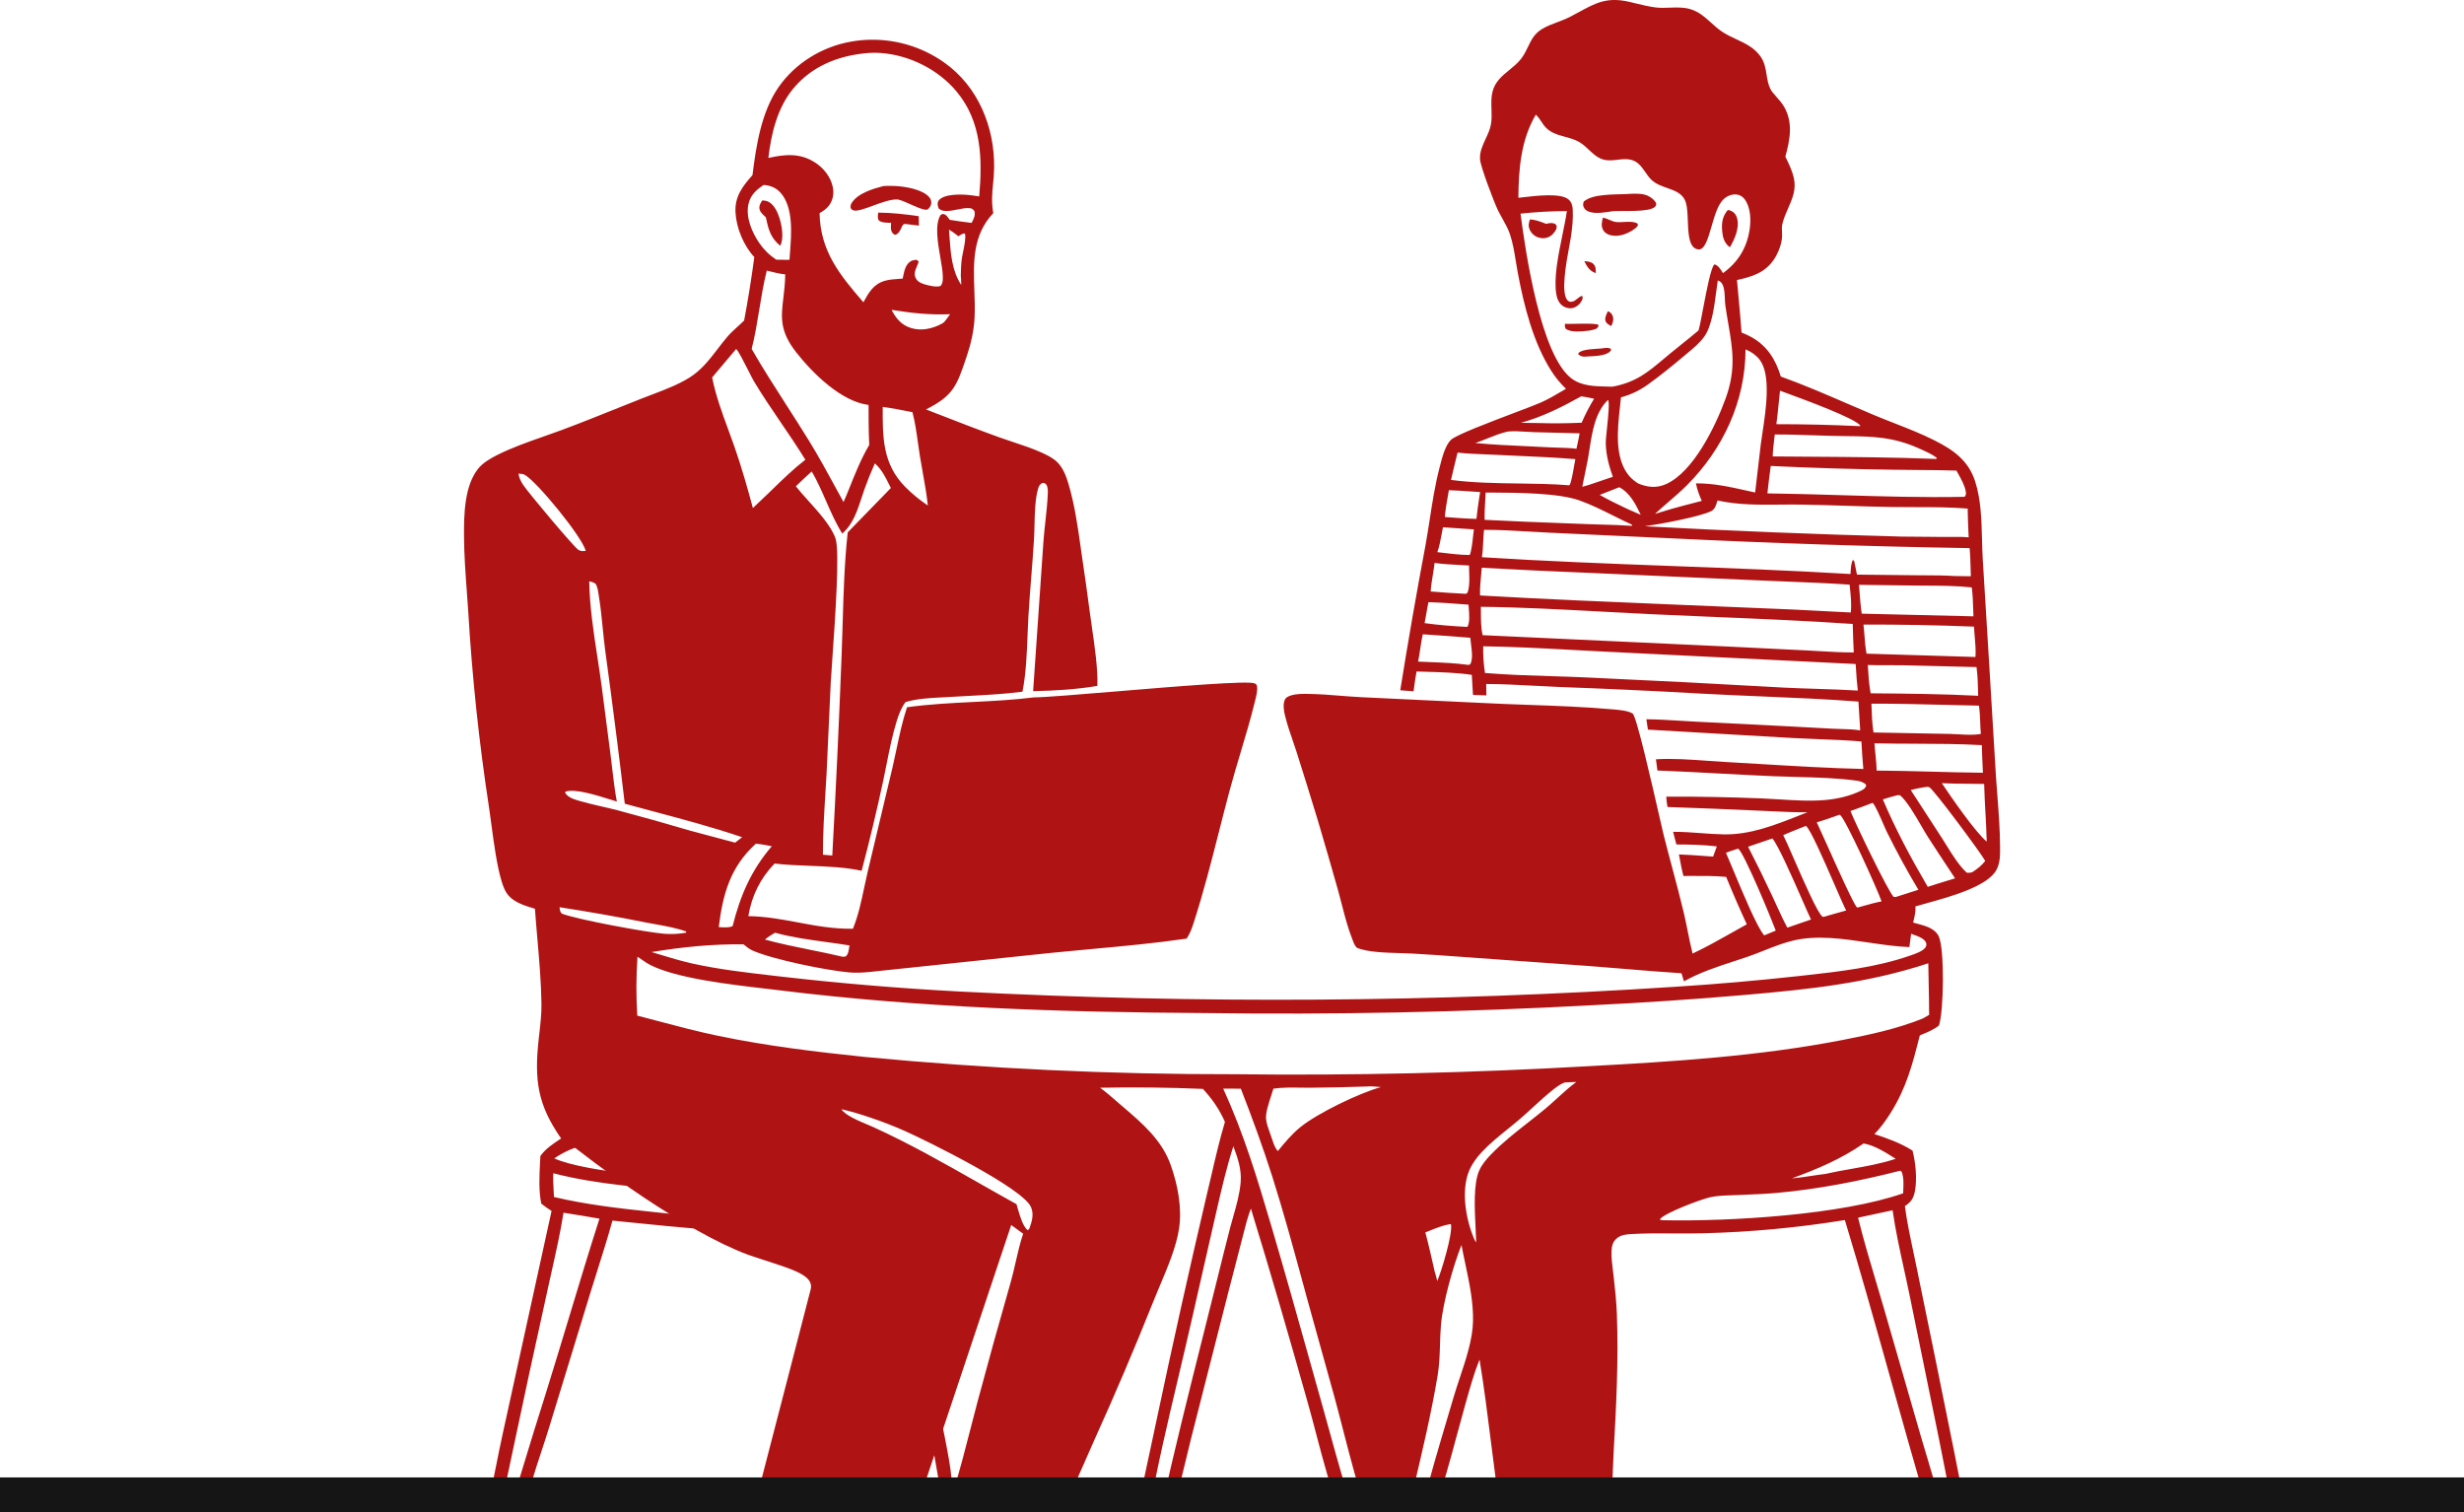 <?xml version="1.0" encoding="UTF-8"?> <svg xmlns="http://www.w3.org/2000/svg" width="924" height="567" viewBox="0 0 924 567" fill="none"><path d="M285.846 75.139C286.602 75.176 287.461 75.29 288.141 75.636C290.337 76.752 291.635 79.592 292.326 81.834C293.216 84.724 294.035 89.394 292.575 92.162C288.896 89.099 288.156 85.972 287.192 81.485C286.28 80.641 285.1 79.69 284.819 78.409C284.547 77.163 285.234 76.148 285.846 75.139Z" fill="#B01313"></path><path d="M329.333 79.725C334.478 79.74 339.439 80.35 344.522 81.061L344.6 84.597L339.883 84.022C339.551 84.045 339.183 83.937 338.889 84.09C338.017 84.546 337.829 87.275 335.786 88.051C335.28 87.877 335.176 87.905 334.807 87.473C333.823 86.32 334.078 84.946 334.168 83.55C332.697 83.472 330.652 83.638 329.523 82.605C329.001 81.643 329.213 80.761 329.333 79.725Z" fill="#B01313"></path><path d="M331.314 69.759C332.729 69.679 334.144 69.672 335.559 69.739C339.293 69.909 345.977 70.955 348.496 73.984C349.079 74.686 349.373 75.585 349.183 76.497C349.012 77.312 348.543 78.046 347.856 78.51C346.46 79.454 339.446 75.339 336.902 74.849L336.544 74.783C331.603 74.549 322.518 79.933 319.919 78.836C319.2 78.533 319.167 78.328 318.914 77.653C318.966 77.064 319.063 76.63 319.374 76.128C321.656 72.448 327.378 70.783 331.314 69.759Z" fill="#B01313"></path><path fill-rule="evenodd" clip-rule="evenodd" d="M581.701 139.037C583.303 141.565 585.105 143.702 587.237 145.797C586.785 146.061 586.334 146.326 585.883 146.592C583.176 148.185 580.462 149.782 577.582 151.038C575.86 151.789 572.272 153.149 568.054 154.747C558.605 158.327 545.993 163.105 544.107 164.93C541.998 166.969 540.839 171.441 540.063 174.438C540.021 174.602 539.979 174.762 539.938 174.917L539.884 175.126C538.194 181.558 537.168 188.177 536.144 194.782V194.783L536.143 194.784V194.785V194.787V194.789L536.142 194.79V194.791V194.792V194.794L536.141 194.795V194.796V194.798C535.651 197.958 535.162 201.115 534.601 204.245C531.185 222.401 528.016 240.6 525.094 258.841L530.084 259.209C530.185 258.522 530.279 257.831 530.374 257.139C530.618 255.348 530.864 253.551 531.224 251.79C532.375 251.828 533.531 251.862 534.691 251.895C540.439 252.061 546.268 252.228 551.923 253.05C552.038 255.563 552.187 258.075 552.368 260.584L557.398 260.759L557.327 256.48C563.404 256.501 569.493 256.825 575.576 257.15H575.58H575.584H575.588H575.592H575.596L575.6 257.151H575.604H575.608H575.612H575.616L575.62 257.152H575.624H575.628H575.632H575.636H575.641L575.645 257.153H575.649C578.535 257.307 581.419 257.461 584.3 257.581C602.276 258.233 620.243 259.072 638.201 260.099C645.661 260.51 653.14 260.823 660.622 261.135L660.624 261.136H660.626H660.627H660.63H660.631H660.633H660.634H660.635H660.637H660.638L660.639 261.137H660.641H660.642H660.643H660.645H660.646C672.753 261.643 684.867 262.148 696.918 263.075L697.579 273.878C695.218 273.488 692.742 273.421 690.298 273.355H690.295H690.293L690.29 273.354H690.287H690.284H690.282H690.279H690.276H690.274H690.271C689.322 273.328 688.379 273.303 687.449 273.258L670.043 272.323L636.217 270.622C634.213 270.522 632.201 270.397 630.187 270.273H630.186H630.185H630.184H630.182C625.918 270.009 621.641 269.744 617.396 269.706L617.971 273.597L672.567 276.756C675.739 276.931 678.923 277.054 682.109 277.176H682.111H682.112H682.113H682.114C687.432 277.38 692.754 277.584 698.033 278.034C698.2 281.478 698.442 284.916 698.758 288.349C685.769 288.033 672.743 287.252 659.742 286.473H659.738L659.729 286.472L659.719 286.471H659.709L659.7 286.47H659.69L659.681 286.469H659.671L659.662 286.468H659.652C655.435 286.215 651.221 285.962 647.011 285.726C644.818 285.602 642.592 285.442 640.349 285.281H640.348C633.884 284.815 627.286 284.34 620.972 284.713L621.534 288.921C629.369 289.225 637.202 289.645 645.035 290.064C651.79 290.425 658.544 290.787 665.301 291.075C668.07 291.193 670.932 291.268 673.831 291.343H673.832C681.405 291.541 689.233 291.745 696.345 292.746C697.558 292.916 698.463 293.267 699.48 293.933L699.845 294.562C699.507 295.611 698.814 296.025 697.847 296.502C693.834 298.479 689.02 299.579 684.579 299.977C678.927 300.484 673.035 300.113 667.239 299.749C664.952 299.605 662.68 299.462 660.443 299.375C648.621 298.911 636.667 298.653 624.836 298.73C624.849 298.876 624.862 299.021 624.876 299.167L624.877 299.183C624.981 300.33 625.084 301.472 625.312 302.604C636.89 302.997 648.466 303.462 660.039 304C661.543 304.061 663.049 304.134 664.557 304.207H664.565C668.975 304.42 673.4 304.633 677.8 304.575C676.766 304.978 675.732 305.387 674.696 305.796C665.616 309.386 656.409 313.025 646.497 312.876C643.607 312.832 640.717 312.617 637.827 312.401H637.826H637.824H637.823H637.822H637.82H637.819H637.818C634.351 312.143 630.885 311.884 627.418 311.923C627.473 312.137 627.527 312.35 627.581 312.564C627.645 312.816 627.709 313.067 627.772 313.319L627.775 313.331L627.778 313.343L627.781 313.354L627.786 313.374V313.376L627.787 313.378V313.379L627.788 313.381V313.383V313.384L627.789 313.386V313.388L627.79 313.39L627.791 313.393V313.395C628.065 314.484 628.34 315.575 628.643 316.654C633.731 316.678 638.752 316.766 643.81 317.378C643.758 317.522 643.707 317.666 643.656 317.81L643.577 318.033L643.471 318.333V318.334C643.131 319.296 642.791 320.26 642.408 321.205C641.355 321.132 640.301 321.054 639.246 320.977C636.034 320.74 632.817 320.504 629.603 320.4C629.669 320.749 629.734 321.098 629.799 321.447L629.856 321.752V321.754V321.755L629.857 321.757C630.274 324.006 630.692 326.259 631.292 328.466C632.404 328.469 633.521 328.464 634.639 328.459C638.866 328.441 643.12 328.423 647.309 328.81C649.746 334.798 652.326 340.725 655.05 346.588C653.307 347.552 651.571 348.533 649.834 349.514L649.833 349.515C644.861 352.323 639.885 355.133 634.724 357.569C634.021 354.788 633.452 351.968 632.884 349.147L632.883 349.145C632.41 346.797 631.937 344.448 631.385 342.121C630.083 336.627 628.626 331.173 627.169 325.719V325.718L627.168 325.716V325.715V325.714L627.167 325.712V325.711V325.71V325.708L627.166 325.707V325.706V325.705C626.034 321.465 624.901 317.226 623.841 312.968C623.587 311.948 623.024 309.479 622.273 306.191L622.271 306.185C619.357 293.429 613.628 268.344 612.227 267.539C610.405 266.49 607.505 266.233 605.363 266.044C605.25 266.034 605.139 266.024 605.03 266.014C594.476 265.067 583.813 264.688 573.166 264.308C567.149 264.094 561.138 263.88 555.154 263.563L510.459 261.427C507.823 261.298 505.19 261.089 502.557 260.881C498.857 260.588 495.156 260.295 491.445 260.222L491.196 260.217L490.95 260.211H490.917C488.691 260.162 486.292 260.109 484.172 260.762C483.305 261.03 482.269 261.442 481.856 262.297C481.042 263.982 481.418 266.387 481.834 268.136C482.599 271.345 483.692 274.527 484.778 277.688V277.689V277.69L484.779 277.691L484.783 277.704C485.275 279.135 485.765 280.561 486.222 281.983C488.959 290.607 491.643 299.247 494.271 307.904C496.857 316.63 499.385 325.373 501.853 334.134C502.308 335.776 502.736 337.437 503.166 339.104V339.105V339.107H503.167V339.108V339.109V339.111C504.327 343.608 505.495 348.138 507.205 352.408L507.231 352.475L507.257 352.541C507.273 352.581 507.289 352.622 507.305 352.665L507.345 352.768L507.349 352.778C507.724 353.755 508.285 355.216 509.137 355.533C513.24 357.062 519.722 357.247 525.137 357.402H525.138H525.139H525.14H525.142H525.143H525.144H525.146H525.147H525.148C526.756 357.448 528.271 357.492 529.6 357.567C535.598 357.907 541.591 358.304 547.581 358.759L596.224 362.26C600.397 362.58 604.571 362.928 608.747 363.275C616.015 363.879 623.285 364.484 630.555 364.947L631.495 367.976C637.576 364.59 643.742 362.577 650.134 360.49L650.138 360.489C651.786 359.951 653.448 359.408 655.128 358.835C657.266 358.106 659.365 357.275 661.464 356.444L661.465 356.443C665.051 355.023 668.636 353.604 672.405 352.699C681.317 350.561 691.095 352.007 700.673 353.424C705.904 354.198 711.076 354.963 716.013 355.13L716.674 350.139C716.945 350.246 717.257 350.358 717.591 350.478C719.269 351.081 721.528 351.892 722.201 353.332C722.505 353.983 722.467 354.616 722.073 355.215C721.117 356.665 718.341 357.619 716.552 358.234C716.391 358.289 716.239 358.341 716.097 358.391C703.542 362.775 689.59 364.326 676.369 365.795C675.774 365.861 675.181 365.927 674.589 365.993C659.165 367.689 643.709 369.032 628.222 370.02C605.874 371.477 583.509 372.607 561.127 373.409C538.745 374.212 516.357 374.687 493.961 374.834C471.566 374.981 449.173 374.801 426.783 374.293C404.393 373.784 382.015 372.949 359.649 371.786C337.314 370.604 315.037 368.738 292.816 366.186C291.696 366.055 290.575 365.925 289.453 365.796L289.452 365.795C279.574 364.653 269.694 363.51 259.969 361.376C255.685 360.437 251.49 359.166 247.295 357.896L247.293 357.895H247.292H247.291L247.289 357.894H247.288H247.287L247.286 357.893H247.285H247.284L247.28 357.892C246.293 357.593 245.307 357.294 244.319 356.999C255.81 355.111 267.153 353.958 278.813 354.101L278.848 354.13C279.896 354.998 280.918 355.844 282.173 356.406C289.69 359.771 310.001 363.892 318.467 364.632C320.876 364.842 323.314 364.734 325.716 364.503L394.229 357.303C399.243 356.794 404.27 356.333 409.3 355.872L409.307 355.871H409.313L409.32 355.87L409.326 355.869H409.333L409.339 355.868L409.346 355.867H409.352L409.359 355.866H409.366L409.372 355.865L409.379 355.864H409.385L409.392 355.863L409.398 355.862H409.405L409.411 355.861L409.418 355.86H409.419H409.421H409.423H409.425L409.427 355.859H409.429H409.431H409.432C421.312 354.77 433.209 353.679 444.985 351.96C446.21 350.127 446.91 348.256 447.585 346.171C451.262 334.824 454.218 323.216 457.169 311.628L457.17 311.627V311.626V311.625L457.171 311.624V311.623L457.172 311.621V311.62V311.619L457.173 311.617V311.616V311.615L457.174 311.614V311.613V311.612L457.175 311.607C458.453 306.593 459.729 301.582 461.062 296.598C462.347 291.793 463.779 287.01 465.21 282.226C467.097 275.92 468.984 269.613 470.537 263.256C470.584 263.062 470.637 262.854 470.692 262.636C471.107 260.991 471.67 258.758 471.368 257.281C471.244 256.681 471.036 256.522 470.495 256.266C468.133 255.152 441.486 257.363 418.793 259.246H418.791H418.79L418.787 259.247C404.588 260.425 391.939 261.475 387.755 261.501L387.42 259.164C395.423 259.005 403.611 258.533 411.513 257.196C411.731 250.832 410.534 242.568 409.484 235.314C409.192 233.303 408.912 231.369 408.677 229.575C407.728 222.315 406.709 215.064 405.619 207.824C405.558 207.393 405.498 206.962 405.437 206.53L405.35 205.907C404.19 197.63 403.015 189.252 400.616 181.237C399.795 178.495 398.654 175.535 396.631 173.454C394.982 171.756 392.651 170.639 390.516 169.673C387.137 168.143 383.608 166.978 380.081 165.813L380.08 165.812C378.285 165.219 376.491 164.626 374.717 163.986C366.743 161.106 358.818 158.025 350.909 154.951L350.908 154.95H350.907L350.906 154.949H350.905L350.897 154.946C349.678 154.472 348.459 153.998 347.24 153.525C357.517 148.43 358.849 144.482 362.327 134.176L362.52 133.604C364.156 128.762 365.268 123.793 365.487 118.676C365.624 115.483 365.505 112.221 365.386 108.959C365.009 98.574 364.631 88.18 372.477 79.933C371.74 75.665 372.051 72.504 372.388 69.067C372.573 67.184 372.766 65.22 372.8 62.945C373.026 47.665 366.766 32.342 354.029 23.411C353.717 23.19 353.401 22.973 353.083 22.76C352.765 22.547 352.444 22.337 352.12 22.132C351.797 21.927 351.471 21.726 351.142 21.528C350.814 21.331 350.483 21.138 350.15 20.949C349.817 20.76 349.481 20.575 349.143 20.394C348.806 20.214 348.466 20.037 348.124 19.865C347.782 19.692 347.437 19.524 347.091 19.36C346.744 19.197 346.396 19.037 346.046 18.882C345.696 18.727 345.344 18.576 344.99 18.429C344.636 18.283 344.28 18.141 343.923 18.003C343.565 17.865 343.206 17.732 342.846 17.603C342.485 17.474 342.122 17.35 341.758 17.23C341.395 17.11 341.029 16.995 340.663 16.884C340.296 16.773 339.928 16.667 339.559 16.565C339.189 16.463 338.819 16.366 338.447 16.273C338.075 16.181 337.702 16.093 337.329 16.01C336.955 15.926 336.58 15.847 336.204 15.773C335.828 15.699 335.451 15.63 335.074 15.565C334.696 15.5 334.318 15.44 333.939 15.385C333.56 15.329 333.18 15.278 332.8 15.232C332.42 15.186 332.039 15.145 331.658 15.108C331.276 15.072 330.895 15.04 330.513 15.012C330.13 14.985 329.748 14.963 329.365 14.945C328.983 14.927 328.6 14.914 328.217 14.906C327.834 14.898 327.451 14.894 327.068 14.895C326.685 14.896 326.302 14.902 325.919 14.913C325.536 14.924 325.153 14.939 324.77 14.959C324.388 14.979 324.006 15.004 323.624 15.034C323.242 15.063 322.86 15.098 322.479 15.137C322.098 15.176 321.717 15.219 321.337 15.268C320.958 15.316 320.578 15.369 320.199 15.427C319.821 15.485 319.443 15.547 319.066 15.614C308.309 17.52 298.244 23.649 291.978 32.658C285.496 41.977 283.553 54.594 282.182 65.674C278.431 69.855 275.475 73.743 275.814 79.712C276.142 85.479 278.895 92.182 282.865 96.397C281.811 104.36 280.539 112.287 279.049 120.18C278.241 120.995 277.399 121.759 276.559 122.522L276.558 122.523C275.271 123.691 273.986 124.856 272.829 126.202C271.522 127.721 270.309 129.299 269.104 130.868C266.009 134.895 262.958 138.864 258.469 141.639C254.181 144.291 249.212 146.174 244.382 148.005C243.022 148.52 241.672 149.032 240.352 149.555C237.506 150.683 234.662 151.822 231.817 152.963C224.757 155.793 217.69 158.625 210.573 161.278C208.321 162.118 206.025 162.922 203.719 163.729C197.939 165.754 192.093 167.801 186.706 170.49C184.089 171.796 181.07 173.507 179.238 175.835C174.152 182.298 173.971 192.945 174.003 200.78C174.032 207.895 174.559 215.052 175.084 222.179C175.252 224.455 175.42 226.727 175.571 228.994C177.037 253.826 179.659 278.535 183.434 303.121C183.712 305.005 183.988 307.067 184.275 309.217C185.235 316.406 186.327 324.589 188.101 330.474C188.705 332.478 189.519 334.621 191 336.141C193.427 338.632 197.238 339.76 200.504 340.726L200.6 340.754C200.866 344.515 201.195 348.298 201.524 352.09C202.228 360.191 202.935 368.332 203.048 376.379C203.1 380.099 202.679 383.786 202.258 387.475C202.173 388.226 202.087 388.977 202.005 389.729C200.358 404.889 201.514 414.16 210.427 426.895L210.122 427.096C207.384 428.907 204.559 430.774 202.633 433.489C202.596 434.367 202.551 435.251 202.506 436.139C202.251 441.197 201.988 446.399 202.972 451.331L203.255 451.546L203.255 451.547C204.422 452.434 205.58 453.314 206.838 454.076L188.482 537.806C187.619 541.715 186.833 545.652 186.047 549.591C184.901 555.329 183.755 561.071 182.37 566.731C183.972 566.736 185.575 566.72 187.177 566.681C188.706 561.136 189.888 555.474 191.066 549.832L191.067 549.827C191.329 548.572 191.591 547.317 191.857 546.065L198.469 515.016L205.935 480.955C206.252 479.521 206.572 478.089 206.892 476.657L206.893 476.653C208.518 469.379 210.141 462.115 211.32 454.745C215.82 455.439 220.313 456.18 224.797 456.97C220.826 469.396 217.049 481.884 213.272 494.371L213.272 494.372L213.272 494.373L213.271 494.374C210.441 503.732 207.611 513.09 204.698 522.422C201.765 531.643 198.902 540.885 196.11 550.149C195.786 551.225 195.451 552.306 195.115 553.39L195.114 553.396C193.749 557.806 192.362 562.285 191.531 566.779L196.628 566.68C198.115 559.14 200.579 551.668 203.021 544.262C204.047 541.151 205.068 538.052 206.012 534.964L221.264 485.187C222.142 482.333 223.041 479.48 223.941 476.627L223.941 476.626C225.925 470.334 227.911 464.036 229.673 457.692L232.255 457.957C255.733 460.364 279.401 462.791 303.022 462.318C304.265 462.293 305.542 462.303 306.83 462.312H306.833C309.791 462.333 312.81 462.355 315.625 461.966C317.624 470.28 320.07 478.533 322.511 486.772C323.808 491.151 325.105 495.526 326.332 499.903L344.886 566.695L349.581 566.674C348.392 563.438 347.548 559.999 346.716 556.605C346.443 555.494 346.172 554.389 345.89 553.297C344.372 547.563 342.82 541.839 341.233 536.125C334.607 511.361 327.802 486.646 320.817 461.981C325.546 461.693 330.278 461.459 335.013 461.281C335.539 465.951 336.501 470.648 337.452 475.295V475.297V475.298V475.299H337.453C337.739 476.696 338.023 478.089 338.295 479.475C340.004 487.994 341.606 496.533 343.101 505.092L349.87 542.877C350.196 544.696 350.511 546.523 350.827 548.353C351.901 554.566 352.979 560.81 354.486 566.903C358.996 566.534 363.562 566.56 368.106 566.586H368.11C369.377 566.593 370.643 566.6 371.904 566.599L398.441 566.642C401.408 560.407 404.186 554.065 406.961 547.731L406.962 547.729V547.727L406.963 547.726L406.964 547.724V547.722L406.965 547.721L406.966 547.719V547.717L406.967 547.716L406.968 547.714L406.969 547.712L406.97 547.709L406.971 547.707C408.089 545.155 409.207 542.604 410.336 540.061C418.142 522.839 425.547 505.446 432.554 487.884C433.293 486.025 434.12 484.065 434.972 482.046C437.916 475.072 441.162 467.382 442.156 460.627C443.314 452.755 441.625 444.149 438.975 436.741C435.653 427.457 428.402 421.256 421.136 415.043L420.639 414.618C420.004 414.074 419.369 413.521 418.731 412.966C416.711 411.207 414.668 409.428 412.525 407.871C425.307 407.619 438.328 407.765 451.097 408.314C454.646 412.196 457.225 415.88 459.353 420.694C457.372 427.291 455.823 433.979 454.273 440.675C453.643 443.394 453.014 446.114 452.355 448.829C445.846 476.637 439.636 504.512 433.726 532.453C432.985 535.832 432.27 539.226 431.554 542.625C429.851 550.711 428.143 558.82 426.07 566.782L430.961 566.699C433.966 549.869 437.931 533.116 441.887 516.405C443.595 509.188 445.301 501.979 446.928 494.775L455.413 457.498C455.656 456.447 455.898 455.393 456.141 454.337L456.145 454.317C458.03 446.111 459.947 437.764 462.511 429.801C464.133 434.24 465.64 438.435 465.255 443.243C464.905 447.627 463.654 452.017 462.43 456.315V456.316L462.429 456.317V456.318V456.319V456.32C462.067 457.588 461.708 458.848 461.375 460.098C459.76 466.362 458.182 472.635 456.642 478.918C454.906 485.917 453.149 492.916 451.391 499.917L451.39 499.92L451.389 499.923V499.925L451.388 499.926V499.927L451.387 499.93C445.818 522.113 440.243 544.318 435.327 566.631C435.614 566.63 435.905 566.635 436.198 566.639C437.417 566.659 438.666 566.678 439.827 566.353C440.833 564.03 441.405 561.43 441.962 558.894C442.145 558.063 442.326 557.238 442.52 556.433L446.622 539.52L460.782 483.917L465.6 465.323C465.825 464.465 466.045 463.601 466.265 462.734V462.733V462.732L466.266 462.731C467.081 459.516 467.907 456.263 469.089 453.193C476.56 477.445 483.578 501.77 490.472 526.196C491.505 529.856 492.525 533.725 493.564 537.67L493.566 537.68L493.569 537.691L493.57 537.694C496.181 547.61 498.918 558 502.31 566.734C502.777 566.746 503.247 566.762 503.719 566.779H503.72H503.721H503.724H503.725H503.726H503.728H503.73H503.732H503.733H503.734H503.736H503.737H503.738H503.739C505.007 566.823 506.285 566.868 507.54 566.816C504.206 557.181 501.487 547.308 498.774 537.458C497.942 534.44 497.112 531.424 496.264 528.418C494.635 522.64 493.015 516.859 491.394 511.077L491.391 511.066L491.39 511.063L491.389 511.06L491.388 511.057V511.053L491.387 511.05L491.386 511.047L491.385 511.044L491.384 511.041L491.383 511.037L491.382 511.034L491.381 511.031L491.38 511.028L491.379 511.025L491.378 511.021V511.018L491.377 511.015L491.376 511.012C486.59 493.935 481.802 476.852 476.781 459.849C471.462 441.837 466.531 425.384 458.712 408.22C459.348 408.219 459.983 408.217 460.619 408.214C462.186 408.208 463.753 408.201 465.318 408.231C469.525 419.065 473.581 430.08 477.1 441.159C481.202 454.071 484.772 467.167 488.338 480.245C489.097 483.027 489.855 485.808 490.618 488.586L500.416 523.837C501.601 528.19 502.727 532.554 503.852 536.915V536.916C506.448 546.975 509.04 557.023 512.355 566.906C517.564 566.892 522.774 566.922 527.983 566.996C528.681 564.004 529.391 561.006 530.101 558.003V558.001L530.102 558V557.998V557.996L530.103 557.995V557.993V557.991L530.104 557.99V557.987C533.417 543.985 536.754 529.879 539.115 515.749C539.771 511.825 539.887 507.982 540.005 504.124C540.079 501.662 540.154 499.195 540.369 496.696C541.08 488.44 544.985 474.512 548.058 466.845C548.489 469.16 548.984 471.498 549.483 473.852C550.997 480.988 552.54 488.264 552.381 495.457C552.232 502.234 549.763 509.64 547.447 516.585V516.587C546.652 518.972 545.875 521.302 545.216 523.534C544.448 526.136 543.672 528.742 542.895 531.352L542.86 531.471L542.854 531.488V531.49L542.853 531.494L542.852 531.495C539.347 543.269 535.817 555.124 532.892 567L537.72 566.961C541.058 557.748 543.644 548.134 546.213 538.584L546.214 538.579C547.228 534.811 548.24 531.052 549.293 527.332C549.479 526.676 549.664 526.019 549.849 525.362L549.859 525.326C551.331 520.093 552.808 514.844 554.828 509.797C556.5 519.887 557.773 530.034 559.045 540.179V540.181L559.046 540.182V540.184V540.186V540.187V540.189L559.047 540.19V540.192V540.194V540.195V540.197L559.048 540.198V540.2V540.202V540.204V540.205C560.167 549.119 561.284 558.031 562.673 566.901C567.085 566.58 571.571 566.625 576.026 566.67H576.028H576.04C577.498 566.685 578.954 566.7 580.403 566.701C582.378 566.704 584.355 566.698 586.333 566.693C592.066 566.676 597.808 566.66 603.529 566.839L603.599 566.414C604.433 561.234 604.648 555.755 604.859 550.371C604.94 548.309 605.02 546.262 605.134 544.251C606.108 527.085 606.97 509.809 606.32 492.616C606.144 487.938 605.644 483.307 605.119 478.659C605.04 477.963 604.951 477.263 604.862 476.56C604.552 474.108 604.237 471.625 604.324 469.18C604.395 467.191 604.829 465.447 606.49 464.191C608.034 463.023 609.827 462.863 611.691 462.751C616.889 462.436 622.094 462.472 627.299 462.508C631.099 462.535 634.9 462.561 638.697 462.451C647.597 462.228 656.48 461.703 665.345 460.875C674.21 460.047 683.036 458.919 691.824 457.49C697.75 477.001 703.253 496.646 708.755 516.29C713.462 533.096 718.169 549.902 723.141 566.624C723.347 566.624 723.553 566.625 723.759 566.626L723.907 566.628L724.071 566.629L724.287 566.632L724.573 566.635H724.575C725.814 566.65 727.063 566.664 728.283 566.576C726.795 560.116 724.848 553.683 722.911 547.282C722.066 544.489 721.222 541.702 720.42 538.922L706.452 490.533C705.597 487.609 704.725 484.687 703.852 481.763C701.36 473.414 698.864 465.055 696.774 456.606C701.095 455.699 705.411 454.769 709.723 453.818C710.793 461.276 712.423 468.712 714.048 476.123L714.05 476.133V476.134H714.051V476.135V476.137L714.052 476.138V476.139V476.14L714.053 476.141C714.833 479.701 715.612 483.255 716.327 486.803C718.04 495.301 719.791 503.798 721.542 512.298V512.299L721.543 512.301V512.303V512.304L721.544 512.305V512.306V512.308V512.309L721.545 512.311V512.312V512.314C725.27 530.392 728.997 548.479 732.367 566.603C732.751 566.583 733.134 566.561 733.518 566.539H733.523H733.525H733.527H733.528H733.53H733.532H733.533C734.835 566.465 736.139 566.392 737.441 566.386C736.098 561.266 735.084 556.001 734.075 550.768C733.726 548.96 733.378 547.155 733.018 545.361L725.811 509.779L718.57 474.48C718.224 472.792 717.867 471.104 717.508 469.413L717.506 469.401C716.301 463.718 715.092 458.014 714.332 452.273C716.612 450.722 717.54 449.466 718.081 446.718C718.982 442.141 718.358 435.911 717.189 431.437C712.686 428.623 707.894 426.882 702.875 425.242C705.238 422.981 707.235 420.082 708.977 417.325C714.915 407.926 717.211 398.935 719.897 388.415L719.944 388.232C720.178 388.135 720.412 388.039 720.646 387.944C722.931 387.008 725.141 386.104 727.106 384.53C728.929 379.307 729.262 355.902 727.027 351.085C726.003 348.878 723.49 347.702 721.3 347.011C720.019 346.618 718.728 346.259 717.428 345.935C717.492 345.648 717.561 345.353 717.632 345.052C718.026 343.375 718.462 341.521 718.273 339.883C719.464 339.524 720.904 339.126 722.502 338.685C731.434 336.219 745.331 332.381 748.666 326.18C750.063 323.583 750.041 320.644 750.021 317.778L750.019 317.61L750.018 317.33C749.984 310.947 749.495 304.6 749.006 298.246L749.005 298.232C748.814 295.755 748.623 293.277 748.459 290.796L746.057 250.85L743.532 209.716C743.386 207.276 743.321 204.77 743.255 202.237C743.064 194.886 742.867 187.318 740.682 180.518C738.147 172.625 732.504 168.699 725.373 165.103C720.518 162.655 715.469 160.683 710.417 158.709C707.72 157.655 705.023 156.601 702.353 155.474C699.215 154.15 696.095 152.8 692.977 151.451C684.657 147.852 676.354 144.26 667.788 141.18C665.937 134.853 662.587 129.568 656.679 126.355C655.517 125.718 654.315 125.166 653.075 124.7C652.763 120.197 652.344 115.683 651.927 111.175L651.925 111.161C651.735 109.105 651.544 107.051 651.364 105C656.933 103.806 661.956 102.265 665.287 97.206C666.875 94.795 668.282 91.191 668.29 88.283C668.291 87.884 668.269 87.459 668.247 87.025C668.197 86.053 668.146 85.037 668.341 84.168C668.826 82.007 669.697 80.029 670.556 78.079C672.14 74.481 673.681 70.982 672.668 66.627C672.051 63.971 670.825 61.442 669.637 58.992L669.508 58.727C671.233 52.432 672.483 46.091 669.073 40.087C668.328 38.777 667.16 37.445 666.104 36.242C665.169 35.176 664.323 34.212 663.941 33.456C663.061 31.715 662.766 29.867 662.469 28.009C662.096 25.674 661.72 23.322 660.178 21.144C657.847 17.853 654.497 16.291 651.113 14.713C649.193 13.818 647.262 12.917 645.499 11.693C644.093 10.716 642.854 9.597 641.63 8.491C639.267 6.355 636.958 4.268 633.604 3.354C631.155 2.686 628.688 2.78 626.22 2.873C624.418 2.942 622.616 3.01 620.819 2.783C618.35 2.47 615.93 1.883 613.512 1.297C612.61 1.079 611.709 0.86 610.806 0.656C602.627 -1.193 598.372 1.122 592.329 4.411C591.205 5.023 590.018 5.668 588.732 6.327C587.242 7.091 585.665 7.683 584.089 8.275C582.108 9.018 580.128 9.762 578.317 10.847C575.36 12.618 574.2 15.044 572.992 17.569C572.254 19.111 571.499 20.691 570.305 22.18C569.058 23.738 567.519 24.998 565.992 26.247C563.297 28.454 560.641 30.629 559.696 34.353C559.155 36.487 559.231 38.697 559.307 40.91C559.375 42.877 559.443 44.848 559.078 46.772C558.728 48.617 557.92 50.347 557.115 52.072C555.95 54.567 554.789 57.051 555.026 59.858C555.256 62.598 560.227 75.754 561.714 78.808C562.235 79.877 562.824 80.928 563.414 81.981C564.478 83.88 565.547 85.787 566.23 87.827C567.33 91.115 567.903 94.659 568.467 98.153L568.468 98.154V98.156V98.157C568.693 99.547 568.916 100.929 569.171 102.284C571.503 114.678 574.903 128.305 581.701 139.037ZM238.975 380.836C238.523 373.469 238.549 366.104 239.055 358.74C239.57 359.075 240.072 359.424 240.573 359.772C241.664 360.53 242.751 361.285 243.952 361.891C253.741 366.833 273.4 369.126 286.851 370.695H286.853L286.856 370.696C288.781 370.92 290.579 371.13 292.202 371.331C345.15 377.87 398.255 379.569 451.56 379.872C500.078 380.539 548.564 379.56 597.016 376.937C616.326 376.005 635.611 374.704 654.87 373.035C678.688 370.935 700.226 368.72 723.113 361.21C723.143 363.745 723.2 366.279 723.257 368.812V368.814V368.816V368.819V368.821V368.823V368.824V368.826V368.828V368.829V368.831V368.833V368.835V368.836V368.838V368.84V368.842C723.345 372.747 723.433 376.652 723.423 380.562L720.97 381.948C711.258 385.828 701.226 387.978 690.988 389.967C659.736 396.039 627.542 398.081 595.8 399.791C551.496 402.335 507.158 403.342 462.785 402.81C439.7 402.851 416.626 402.332 393.565 401.254C370.504 400.177 347.483 398.541 324.502 396.348C306.07 394.446 287.567 392.21 269.411 388.44C261.571 386.812 253.817 384.757 246.071 382.704C243.705 382.077 241.341 381.45 238.975 380.836ZM339.764 460.896L370.921 456.079C374.273 455.625 378.399 458.705 381.61 461.103L381.611 461.104C382.36 461.663 383.06 462.186 383.688 462.617C382.514 466.058 381.697 469.638 380.881 473.216C380.302 475.757 379.722 478.296 379.015 480.785C374.769 495.554 370.659 510.362 366.684 525.207C365.802 528.526 364.948 531.851 364.093 535.177C362.04 543.169 359.987 551.162 357.555 559.05C357.43 557.651 357.165 556.317 356.873 554.946C356.432 549.701 355.268 543.848 354.138 538.168C353.562 535.272 352.995 532.421 352.537 529.719C348.54 506.729 344.283 483.788 339.764 460.896ZM556.211 203.07C556.281 201.601 556.352 200.132 556.509 198.676C562.147 198.657 567.809 198.991 573.46 199.325C576.045 199.477 578.628 199.63 581.205 199.748L627.777 201.903C664.7 203.712 701.642 204.924 738.605 205.538C738.855 208.184 738.926 210.878 738.996 213.553L738.997 213.56C739.019 214.403 739.041 215.244 739.069 216.081L732.994 215.998C729.421 215.76 725.821 215.747 722.23 215.734C721.004 215.73 719.78 215.725 718.558 215.712L696.358 215.466L695.292 210.248L695.006 210.376C695.001 210.238 695.003 210.158 695.005 210.107C695.006 210.08 695.006 210.061 695.005 210.046C695.005 210.042 695.005 210.038 695.005 210.035L695.004 210.028C695.003 210.024 695.003 210.021 695.002 210.018C694.999 210.004 694.993 209.991 694.985 209.974C694.982 209.968 694.978 209.961 694.973 209.953C694.966 209.941 694.958 209.927 694.949 209.91L694.946 209.906L694.923 209.866L694.901 209.828C694.146 211.063 694.038 213.309 693.962 214.869V214.878C693.956 215.006 693.95 215.13 693.944 215.247C671.838 213.924 649.698 213.093 627.558 212.262C603.596 211.362 579.635 210.463 555.72 208.94C556.021 207.007 556.116 205.039 556.211 203.07ZM555.33 229.474C555.327 228.811 555.323 228.16 555.313 227.53C570.645 227.71 585.988 228.542 601.319 229.373H601.32H601.321H601.323H601.324C607.585 229.712 613.843 230.051 620.098 230.346C627.76 230.707 635.431 231.027 643.106 231.348H643.109H643.111C660.345 232.068 677.592 232.788 694.774 233.969C694.855 237.534 694.984 241.097 695.159 244.658C690.825 244.662 686.456 244.407 682.106 244.153L682.1 244.152H682.094C680.608 244.065 679.124 243.978 677.645 243.902L648.984 242.486L555.966 238.17C555.361 235.492 555.345 232.369 555.33 229.474ZM555.402 215.784C555.493 214.819 555.583 213.854 555.655 212.887C569.75 213.676 583.85 214.348 597.956 214.9L660.223 217.659C663.57 217.81 666.921 217.943 670.273 218.076C678.056 218.383 685.845 218.691 693.603 219.229C693.646 219.664 693.692 220.102 693.739 220.541V220.542C694.056 223.561 694.385 226.682 694.025 229.671C679.21 228.841 664.389 228.154 649.561 227.608C642.796 227.32 636.028 227.039 629.258 226.759H629.254H629.25H629.246L629.242 226.758H629.238H629.234H629.23H629.226L629.222 226.757H629.218H629.214H629.21H629.206H629.202L629.198 226.756H629.194H629.19H629.186H629.185H629.184H629.182H629.181H629.18L629.179 226.755H629.177H629.176H629.175H629.173H629.172H629.171C604.446 225.731 579.703 224.706 555.016 223.285C554.935 220.771 555.168 218.28 555.402 215.784ZM556.863 252.352C556.361 249.004 556.129 245.732 556.192 242.345C567.235 242.482 578.292 243.087 589.337 243.691H589.341L589.344 243.692H589.348H589.351H589.355H589.358L589.362 243.693H589.365H589.369H589.372H589.376H589.379L589.383 243.694H589.386H589.39H589.393H589.397L589.4 243.695C594.014 243.947 598.626 244.199 603.235 244.417L695.872 248.991C695.913 249.598 695.953 250.206 695.993 250.814C696.17 253.528 696.347 256.246 696.677 258.945C691.554 258.632 686.411 258.468 681.268 258.304C677.175 258.173 673.082 258.042 668.999 257.837C644.415 256.431 619.823 255.165 595.225 254.039C590.683 253.826 586.122 253.685 581.557 253.544H581.556C573.307 253.29 565.045 253.035 556.863 252.352ZM207.614 446.395C207.483 444.245 207.353 442.105 207.484 439.936C223.956 444.223 242.539 445.513 259.493 446.623C279.439 447.93 299.546 448.777 319.533 448.193C320.592 448.162 321.656 448.136 322.721 448.109H322.726H322.731C326.954 448.005 331.213 447.899 335.393 447.505C337.022 447.351 338.658 447.129 340.297 446.907L340.298 446.906H340.3H340.302H340.304H340.306L340.307 446.905H340.309H340.311H340.313H340.315C343.34 446.494 346.375 446.082 349.395 446.095C352.29 446.107 354.948 446.632 357.6 447.804C359.061 448.449 363.62 450.667 364.175 452.087C363.753 452.471 363.421 452.513 362.954 452.572C362.84 452.586 362.718 452.602 362.585 452.623C357.694 453.326 352.793 453.95 347.882 454.497C342.971 455.043 338.053 455.511 333.127 455.9C328.201 456.289 323.269 456.6 318.333 456.832C313.397 457.064 308.459 457.217 303.519 457.291C298.578 457.365 293.637 457.361 288.696 457.277C283.756 457.194 278.818 457.032 273.882 456.791C268.947 456.55 264.017 456.23 259.091 455.832C254.166 455.434 249.248 454.957 244.338 454.402C232.067 453.105 219.773 451.69 207.749 448.848C207.714 448.028 207.664 447.211 207.614 446.395ZM643.906 188.166C643.957 187.996 644.008 187.828 644.059 187.665C651.699 189.37 659.706 189.294 667.588 189.22H667.59H667.591H667.593H667.594H667.596H667.599H667.6H667.602H667.603H667.604H667.606H667.607H667.609H667.612H667.613H667.615C670.097 189.196 672.568 189.172 675.01 189.205C680.898 189.285 686.784 189.475 692.67 189.665H692.672H692.674C698.169 189.843 703.665 190.021 709.162 190.108C712.05 190.154 714.958 190.156 717.873 190.159H717.875C724.562 190.163 731.284 190.168 737.881 190.703C737.906 193.734 738.041 196.773 738.175 199.804V199.808C738.2 200.37 738.225 200.932 738.249 201.494C736.072 201.28 733.82 201.306 731.595 201.331C730.731 201.341 729.87 201.351 729.02 201.346C723.652 201.329 718.285 201.281 712.918 201.204C680.871 200.361 648.842 199.072 616.831 197.338C622.129 196.613 637.675 193.757 641.79 191.61C643.07 190.942 643.509 189.484 643.906 188.166ZM666.423 447.304C682.229 445.862 697.288 442.872 712.649 438.974L713.144 439.431C713.936 441.559 713.83 443.923 713.728 446.201V446.204C713.709 446.627 713.69 447.047 713.677 447.462C690.615 455.563 648.487 458.088 623.67 457.558L622.666 457.464L622.505 457.119C624.491 454.723 637.797 449.744 641.216 448.964C643.762 448.383 646.485 448.294 649.134 448.207C649.742 448.187 650.347 448.168 650.944 448.142L651.373 448.124L652.074 448.095C652.642 448.072 653.211 448.049 653.779 448.026L653.798 448.025C658.011 447.856 662.218 447.687 666.423 447.304ZM662.776 185.011C663.136 181.574 663.555 178.145 664.032 174.722C679.363 175.463 694.701 175.935 710.048 176.139C713.199 176.199 716.351 176.219 719.502 176.239C724.222 176.269 728.941 176.299 733.658 176.463C733.838 176.788 734.027 177.124 734.221 177.467C735.436 179.626 736.83 182.099 737.192 184.447C737.322 185.287 737.21 185.616 736.739 186.296C721.272 186.604 705.78 186.14 690.295 185.675H690.293H690.292H690.29H690.288H690.287H690.285C681.111 185.4 671.939 185.125 662.776 185.011ZM697.315 221.795L697.314 221.781L697.313 221.767L697.312 221.752C697.25 220.93 697.188 220.111 697.121 219.295L718.841 219.576C719.99 219.586 721.141 219.591 722.294 219.597H722.299C728.005 219.623 733.759 219.65 739.411 220.269C739.778 222.938 739.864 225.73 739.949 228.474C739.976 229.36 740.004 230.24 740.04 231.11L698.149 230.108C697.738 227.375 697.526 224.577 697.316 221.8V221.799L697.315 221.795ZM699.179 238.359C699.074 236.964 698.968 235.571 698.801 234.193C712.623 234.159 726.44 234.418 740.251 234.968C740.308 236.251 740.422 237.546 740.536 238.846V238.847V238.848V238.85V238.852V238.854V238.856V238.858V238.86V238.862V238.863C740.756 241.366 740.978 243.883 740.8 246.354L699.96 245.104C699.521 242.891 699.349 240.622 699.179 238.359ZM544.129 179.966C544.91 176.537 545.73 173.118 546.587 169.707C549.828 170.092 553.134 170.222 556.42 170.352H556.422H556.423H556.424H556.426H556.427H556.428H556.43H556.431C557.606 170.399 558.778 170.445 559.943 170.503C562.714 170.64 565.487 170.762 568.26 170.885H568.262H568.263H568.265H568.267H568.269H568.272H568.274C575.773 171.217 583.275 171.548 590.753 172.168C590.641 172.684 590.498 173.519 590.331 174.493V174.494C589.858 177.243 589.197 181.097 588.524 181.975C582.17 181.463 575.781 181.376 569.389 181.289H569.388C560.948 181.174 552.503 181.059 544.129 179.966ZM556.972 187.473V187.467C557.028 186.537 557.083 185.609 557.128 184.686C557.476 184.689 557.835 184.691 558.203 184.693C558.62 184.696 559.049 184.698 559.489 184.701C569.207 184.756 584.424 184.843 592.297 187.645C596.6 189.176 600.793 191.267 604.962 193.345H604.963L604.964 193.346H604.965V193.347H604.966H604.967V193.348C607.279 194.5 609.583 195.649 611.896 196.697L612.047 197.192C608.451 196.924 604.833 196.823 601.219 196.722H601.218H601.216C599.436 196.673 597.658 196.623 595.884 196.554C592.722 196.43 589.56 196.311 586.396 196.193C576.505 195.821 566.609 195.45 556.732 194.924C556.673 192.458 556.823 189.961 556.972 187.478V187.476V187.473ZM701.807 264.458L701.787 263.861C710.978 263.835 720.193 264.068 729.399 264.301H729.408H729.417L729.426 264.302H729.435H729.443H729.452H729.461L729.47 264.303H729.479H729.487H729.496H729.505H729.514L729.523 264.304C733.719 264.41 737.913 264.516 742.102 264.597C742.424 266.664 742.504 268.781 742.583 270.897V270.898C742.638 272.336 742.692 273.774 742.822 275.193C740.355 275.693 737.34 275.518 734.527 275.354C733.395 275.288 732.295 275.224 731.277 275.207L702.564 274.661C702.032 271.279 701.92 267.873 701.807 264.458ZM700.433 249.514L700.423 249.359C703.006 249.458 705.603 249.447 708.199 249.436C710.031 249.429 711.864 249.421 713.69 249.452L741.198 250.139C741.656 253.488 741.728 256.994 741.796 260.385V260.387V260.388L741.807 260.902C728.395 260.205 714.916 260.089 701.487 259.975C700.853 256.517 700.643 253.017 700.433 249.514ZM491.286 407.87C498.344 407.819 505.399 407.667 512.452 407.415C514.029 407.272 515.593 407.417 517.162 407.563C517.391 407.584 517.619 407.605 517.848 407.625C509.662 409.917 494.13 417.369 487.596 422.686C484.394 425.292 481.822 428.41 479.222 431.588C479.189 431.561 479.16 431.537 479.132 431.514C478.962 431.374 478.876 431.303 478.709 431.055C477.925 429.889 477.377 428.232 476.893 426.772H476.892C476.772 426.408 476.656 426.057 476.541 425.728C476.432 425.419 476.317 425.099 476.198 424.771C475.59 423.086 474.908 421.195 474.764 419.51C474.578 417.334 475.734 413.793 476.683 410.882C477.005 409.897 477.302 408.983 477.517 408.22C480.795 407.743 484.259 407.793 487.656 407.842H487.657H487.659H487.66H487.661H487.663H487.664H487.665C488.885 407.86 490.096 407.877 491.286 407.87ZM665.305 164.949L665.306 164.948C665.386 164.273 665.467 163.599 665.54 162.927C670.501 162.902 675.466 163.07 680.428 163.237H680.43H680.432H680.433H680.436C682.588 163.31 684.74 163.382 686.891 163.439C688.802 163.489 690.63 163.512 692.398 163.534C701.964 163.653 709.783 163.75 719.517 168.099C719.697 168.18 719.879 168.26 720.061 168.341C722.208 169.296 724.437 170.287 726.315 171.686L726.095 172.097C710.172 171.464 694.184 171.359 678.224 171.254H678.222H678.22H678.219H678.218H678.216H678.215H678.214H678.212H678.211H678.21H678.208H678.207C673.722 171.225 669.24 171.195 664.761 171.154C664.81 169.093 665.059 167.017 665.305 164.954V164.952V164.949ZM703.3 282.922L703.299 282.921V282.918V282.916V282.914V282.912V282.91L703.298 282.908V282.906V282.904V282.902V282.9L703.297 282.898V282.896V282.894V282.892V282.89C703.156 281.5 703.015 280.111 702.934 278.729C707.951 278.841 712.986 278.859 718.025 278.877H718.028C726.434 278.907 734.849 278.938 743.197 279.404C743.232 281.913 743.351 284.428 743.469 286.94V286.942C743.513 287.883 743.558 288.823 743.598 289.762C737.189 289.7 730.783 289.529 724.375 289.358H724.372H724.371H724.369H724.367H724.364H724.362H724.359H724.357H724.354H724.352H724.349H724.347H724.344C717.475 289.175 710.605 288.991 703.732 288.943C703.708 286.945 703.504 284.933 703.3 282.922ZM207.848 434.37C211.746 431.736 215.523 430.1 220.152 429.193C221.377 428.973 222.636 429.105 223.853 429.324C226.899 429.872 229.907 430.746 232.903 431.616C234.243 432.005 235.58 432.394 236.917 432.752C244.134 434.623 251.371 436.415 258.628 438.129C266.841 440.008 275.431 441.876 283.813 442.799C279.604 443.172 275.511 443.147 271.301 442.745C256.597 442.41 219.823 439.785 207.848 434.37ZM687.111 306.446C688.021 306.127 688.93 305.809 689.835 305.505C689.892 305.527 689.955 305.539 690.006 305.573C692.06 306.959 704.235 333.958 705.588 338.012C703.406 338.404 701.233 339.018 699.077 339.626C698.301 339.846 697.526 340.065 696.755 340.272L696.369 340.254C695.208 339.261 689.019 325.477 684.854 316.201L684.851 316.193L684.848 316.188L684.844 316.179L684.84 316.169C683.19 312.494 681.859 309.531 681.289 308.36C683.236 307.802 685.178 307.122 687.111 306.446ZM693.921 304.114C696.707 303.137 699.477 302.116 702.23 301.049C703.118 301.788 704.929 305.962 706.24 308.984V308.986L706.246 308.997L706.249 309.005C706.757 310.175 707.189 311.17 707.462 311.722C711.143 319.194 715.123 326.503 719.4 333.65L710.892 336.357L710.139 336.333C708.044 334.33 695.485 308.202 693.921 304.114ZM674.603 310.725L674.606 310.724L674.609 310.723L674.612 310.722L674.614 310.721L674.617 310.72L674.62 310.718C675.483 310.375 676.345 310.032 677.203 309.684C678.826 310.767 683.995 322.63 687.946 331.699L687.948 331.704L687.954 331.716C689.887 336.152 691.527 339.917 692.317 341.42C689.53 342.171 686.754 342.959 683.988 343.783L683.522 343.78C681.802 342.853 676.521 330.758 672.644 321.882V321.88H672.643V321.879C670.894 317.874 669.432 314.525 668.712 313.153C670.641 312.301 672.61 311.518 674.575 310.737L674.577 310.736L674.579 310.735L674.582 310.734L674.583 310.733H674.585L674.586 310.732L674.588 310.731L674.591 310.73H674.593L674.594 310.729L674.596 310.728L674.599 310.727L674.6 310.726H674.602L674.603 310.725ZM706.064 299.754C707.924 299.152 709.773 298.615 711.674 298.153L712.511 298.208C715.054 300.327 718.039 305.467 720.484 309.679L720.485 309.68C721.391 311.24 722.223 312.674 722.931 313.779C725.387 317.61 727.898 321.408 730.409 325.205C731.322 326.587 732.236 327.968 733.146 329.351L726.499 331.392L722.912 332.547C716.684 321.928 710.887 311.096 706.064 299.754ZM325.542 421.799C322.075 420.341 316.713 418.087 315.57 415.93C319.181 416.746 322.745 417.841 326.252 419.025C330.768 420.531 335.2 422.254 339.548 424.193C347.562 427.792 383.297 445.33 386.588 452.558C387.826 455.278 386.961 458.108 385.984 460.75L385.414 461.314C383.588 459.942 382.426 455.865 381.619 453.034C381.46 452.476 381.314 451.966 381.18 451.534C376.442 448.916 371.739 446.242 367.038 443.57L367.034 443.568L367.032 443.567L367.03 443.566L367.028 443.564L367.026 443.563L367.024 443.562L367.022 443.561L367.019 443.56L367.017 443.559L367.015 443.557L367.013 443.556L367.011 443.555L367.009 443.554L367.007 443.553L367.005 443.551L367.003 443.55L367.001 443.549L366.998 443.548C354.038 436.181 341.095 428.825 327.485 422.634C326.972 422.4 326.302 422.118 325.542 421.799ZM655.531 317.508L664.643 314.401C666.809 316.908 671.983 328.675 675.727 337.188C677.147 340.418 678.361 343.179 679.127 344.789L670.257 347.862C668.813 345.197 667.535 342.395 666.264 339.607C665.694 338.358 665.125 337.112 664.544 335.882C661.66 329.699 658.656 323.574 655.531 317.508ZM716.529 296.248C718.113 295.809 719.67 295.509 721.289 295.243C721.391 295.227 721.493 295.21 721.596 295.193C722.21 295.09 722.825 294.987 723.436 295.163C724.815 295.559 743.019 320.091 744.462 322.824C743.032 324.653 741.487 325.839 739.563 327.08C738.773 327.27 738.314 327.368 737.498 327.213C734.597 324.508 732.178 320.608 729.936 316.992L729.933 316.987C729.286 315.945 728.654 314.926 728.03 313.967L716.529 296.248ZM582.704 408.378C583.98 407.382 585.2 406.506 586.716 405.899C587.773 405.818 588.838 405.785 589.901 405.752C590.147 405.745 590.394 405.737 590.64 405.729C590.805 405.723 590.971 405.718 591.137 405.711C588.66 407.509 586.359 409.611 584.063 411.708L584.062 411.709L584.061 411.71L584.06 411.711C582.569 413.073 581.081 414.432 579.549 415.705C577.444 417.452 575.273 419.157 573.095 420.866V420.867C568.186 424.719 563.245 428.598 558.971 433.049C557.329 434.759 555.631 436.787 554.682 438.978C552.503 444.005 552.978 453.324 553.347 460.548V460.55C553.447 462.513 553.539 464.322 553.568 465.848C553.132 465.341 552.901 464.785 552.647 464.177V464.176L552.641 464.162C549.666 457.007 547.83 446.36 550.946 438.968C552.039 436.377 553.716 434.101 555.624 432.052C558.568 428.892 561.971 426.14 565.358 423.401L565.359 423.4C566.909 422.146 568.455 420.896 569.952 419.61C571.628 418.171 573.262 416.671 574.897 415.17C577.444 412.832 579.993 410.492 582.704 408.378ZM667.025 151.095L667.026 151.092C667.179 149.559 667.331 148.027 667.502 146.5C667.947 146.666 668.593 146.903 669.396 147.197C676.598 149.836 696.438 157.106 697.654 159.71L697.299 159.794C686.916 159.302 676.528 159.058 666.134 159.06C666.494 156.42 666.76 153.757 667.025 151.097V151.095ZM532.578 243.371V243.37H532.579V243.368V243.366L532.58 243.365V243.364C532.854 241.515 533.128 239.667 533.549 237.848C539.494 238.217 545.434 238.651 551.37 239.148C551.417 239.887 551.524 240.725 551.638 241.606C551.935 243.925 552.271 246.541 551.644 248.417C551.445 249.011 551.331 249.068 550.824 249.323L550.791 249.34C545.962 248.663 540.997 248.464 536.084 248.266C534.646 248.208 533.211 248.151 531.786 248.081C532.111 246.523 532.344 244.947 532.578 243.371ZM650.605 318.603C651.011 318.473 651.416 318.344 651.819 318.211C654.123 319.913 664.436 344.975 665.91 348.952L661.58 350.757C658.841 347.565 653.597 334.967 649.993 326.307L649.992 326.306V326.305L649.991 326.303C648.872 323.614 647.911 321.305 647.232 319.776C648.326 319.33 649.465 318.966 650.598 318.605H650.599L650.605 318.603ZM745.026 315.583C740.714 312.016 731.632 298.845 728.176 293.662C731.33 293.849 734.526 293.867 737.718 293.884H737.72C739.841 293.896 741.96 293.907 744.064 293.969C744.145 297.59 744.346 301.21 744.546 304.83C744.745 308.412 744.943 311.996 745.026 315.583ZM557.666 164.447C560.163 163.449 562.65 162.455 565.327 161.825C567.576 161.595 570.008 161.747 572.382 161.896C573.411 161.96 574.429 162.024 575.416 162.055L592.354 162.489C592.115 163.968 591.79 165.439 591.466 166.906V166.908L591.465 166.91L591.463 166.919C591.364 167.37 591.264 167.82 591.167 168.271C589.032 167.995 586.845 167.934 584.668 167.874C583.647 167.846 582.628 167.817 581.618 167.767C578.516 167.589 575.406 167.449 572.295 167.309C565.935 167.022 559.57 166.734 553.246 166.126C554.749 165.613 556.209 165.029 557.666 164.447ZM671.99 441.853C681.576 438.33 690.388 434.633 698.835 428.783C702.827 429.383 707.356 432.279 710.738 434.442L710.88 434.533C705.437 436.331 699.846 437.32 694.251 438.309C690.982 438.887 687.711 439.466 684.467 440.206C682.727 440.402 680.998 440.666 679.268 440.931C676.852 441.3 674.435 441.67 671.99 441.853ZM537.318 215.526V215.525H537.319V215.523V215.521L537.32 215.519C537.561 214.04 537.801 212.56 537.973 211.075C540.913 211.521 543.989 211.677 547.027 211.831C548.322 211.897 549.611 211.963 550.879 212.05C550.879 212.817 550.91 213.629 550.941 214.461C551.03 216.808 551.124 219.311 550.568 221.398C550.547 221.476 550.529 221.547 550.512 221.613L550.511 221.616C550.372 222.162 550.332 222.319 549.729 222.666C545.311 222.46 540.899 222.168 536.492 221.79C536.64 219.693 536.979 217.61 537.318 215.528V215.526ZM534.882 230.029V230.028L534.883 230.027V230.025V230.022L534.884 230.021C535.123 228.614 535.362 227.206 535.669 225.806C540.32 225.931 544.991 226.294 549.635 226.656L550.695 226.738C550.715 227.119 550.75 227.566 550.79 228.054V228.058L550.791 228.067V228.07L550.792 228.081V228.082C550.977 230.373 551.233 233.551 550.25 235.074C544.954 234.816 539.47 234.394 534.221 233.66C534.47 232.454 534.676 231.242 534.882 230.029ZM570.33 158.55C578.268 156.367 585.795 152.62 592.953 148.614C594.227 148.772 595.491 149.033 596.751 149.293C597.097 149.364 597.443 149.436 597.789 149.505C596.001 152.434 594.472 155.344 593.126 158.506C587.62 158.764 582.112 158.804 576.603 158.625L570.33 158.55ZM542.919 186.143C543.058 185.361 543.196 184.582 543.325 183.809C545.975 183.899 548.625 184.078 551.274 184.257L551.28 184.258C552.535 184.343 553.79 184.427 555.045 184.503C554.951 185.129 554.854 185.755 554.758 186.382L554.757 186.386C554.339 189.104 553.92 191.827 553.674 194.564C550.547 194.519 547.416 194.283 544.292 194.047H544.288L544.283 194.046C543.461 193.984 542.639 193.922 541.818 193.864C542.006 191.305 542.466 188.706 542.919 186.143ZM540.579 200.482C540.753 199.54 540.926 198.61 541.118 197.716C544.981 198 548.845 198.263 552.71 198.507C552.632 199.023 552.544 199.818 552.444 200.738C552.15 203.411 551.742 207.136 551.092 208.11C547.434 208.084 543.641 207.615 539.982 207.162C539.655 207.122 539.328 207.082 539.003 207.042C539.74 205.013 540.166 202.715 540.579 200.482ZM536.187 461.459C538.717 460.443 541.289 459.41 543.963 458.985L544.122 459.184C544.796 462.681 540.504 476.887 538.97 480.35C538.733 479.237 538.412 478.153 538.09 477.065L537.981 476.699C536.899 471.834 535.786 466.943 534.505 462.128C535.064 461.91 535.625 461.685 536.187 461.459ZM615.28 193.042C613.422 189.152 611.22 184.744 607.211 182.708L599.895 185.577C603.006 187.38 606.237 188.922 609.478 190.468H609.479L610.238 190.831L610.51 190.951L610.841 191.097C611.113 191.217 611.385 191.338 611.657 191.458L611.658 191.459H611.659C612.863 191.993 614.068 192.527 615.28 193.042ZM358.633 88.002L358.634 88.003C358.892 88.201 359.149 88.397 359.405 88.587C360.096 88.098 360.665 87.804 361.457 87.504L361.899 87.712C362.203 89.323 361.663 91.978 361.181 94.348C360.947 95.5 360.727 96.585 360.624 97.449C360.39 99.404 360.335 101.366 360.295 103.333C360.398 104.2 360.421 105.085 360.444 105.963C360.452 106.256 360.459 106.548 360.47 106.839C356.958 101.604 356.491 94.948 356.054 88.719C355.993 87.848 355.932 86.984 355.864 86.135C356.842 86.629 357.747 87.323 358.633 88.002ZM356.285 117.825C348.535 118.136 341.95 117.407 334.341 116.189C335.977 119.383 338.022 121.863 341.583 122.988C345.421 124.201 349.688 123.284 353.148 121.393C353.457 121.225 353.733 121.035 354.021 120.831L354.239 120.555L354.24 120.554C354.946 119.661 355.65 118.773 356.285 117.825ZM290.633 349.744C296.844 351.466 303.365 352.357 309.838 353.241H309.839H309.841H309.843V353.242H309.845H309.847C312.771 353.641 315.685 354.039 318.557 354.512C318.519 354.719 318.484 354.956 318.447 355.21C318.293 356.245 318.098 357.562 317.544 358.226C317.078 358.783 316.737 358.769 316.161 358.746L316.057 358.742C316.002 358.74 315.944 358.738 315.883 358.737C311.91 357.794 307.912 356.984 303.916 356.175L303.914 356.174H303.913C298.196 355.016 292.48 353.858 286.838 352.313C288.031 351.321 289.311 350.544 290.633 349.744ZM241.959 345.86C231.29 343.73 220.58 341.84 209.826 340.189C209.835 340.251 209.843 340.312 209.851 340.372C209.86 340.436 209.868 340.5 209.875 340.563C209.97 341.32 210.056 342.001 210.667 342.569C215.848 344.72 242.947 349.686 249.109 350.142C251.819 350.342 254.697 350.226 257.367 349.717L257.242 349.254C253.622 347.977 249.534 347.241 245.597 346.533H245.595C244.362 346.311 243.143 346.092 241.959 345.86ZM194.441 177.581C194.502 177.587 194.562 177.593 194.623 177.6C194.723 177.61 194.824 177.62 194.924 177.63L194.952 177.632C195.651 177.695 196.268 177.75 196.891 178.116C201.558 180.861 218.415 201.404 219.641 206.579L219.592 206.583C218.573 206.676 217.75 206.752 216.839 206.144C215.126 205 198.139 184.798 196.211 181.857C195.281 180.438 194.679 179.293 194.441 177.581ZM602.631 160.497C603.087 156.082 603.626 150.863 603.008 149.934C598.217 154.589 597.1 161.777 596.076 168.369C595.876 169.654 595.68 170.916 595.461 172.133C595.154 173.838 594.794 175.534 594.435 177.23V177.232L594.434 177.233V177.236L594.433 177.237V177.239V177.24L594.432 177.243V177.244V177.246L594.431 177.249C594.057 179.012 593.683 180.776 593.369 182.549L596.032 181.766C598.97 180.8 601.899 179.809 604.819 178.791C603.362 174.703 602.285 170.713 602.163 166.349C602.133 165.312 602.368 163.037 602.631 160.497ZM287.843 317.02L287.846 317.021H287.849H287.851L287.852 317.022H287.854C288.382 317.121 288.907 317.22 289.428 317.31C281.689 326.326 277.599 335.84 274.733 347.276C273.52 347.849 271.9 347.767 270.467 347.695C270.142 347.678 269.827 347.662 269.528 347.654C271.077 335.188 273.894 325.002 283.457 316.362C284.91 316.468 286.386 316.746 287.843 317.02ZM292.803 72.381C291.08 70.398 288.953 69.549 286.374 69.355C283.533 71.249 281.369 73.155 280.637 76.68C279.623 81.567 281.993 87.13 284.711 91.099C286.459 93.654 288.53 95.66 291.098 97.378C291.6 97.385 292.103 97.393 292.606 97.401C293.755 97.419 294.907 97.437 296.056 97.437C296.109 96.619 296.175 95.751 296.245 94.846C296.804 87.549 297.547 77.842 292.803 72.381ZM331.024 152.563C334.756 153.099 338.444 153.822 342.144 154.548L342.168 154.552C343.149 158.281 343.689 162.148 344.226 165.997C344.449 167.592 344.671 169.183 344.924 170.761C345.259 172.852 345.634 174.947 346.01 177.045V177.047V177.048L346.011 177.05V177.052L346.012 177.055V177.056V177.058V177.06C346.756 181.216 347.502 185.384 347.947 189.554C346.404 188.526 344.918 187.423 343.487 186.243C342.057 185.064 340.69 183.816 339.387 182.497C330.949 173.894 330.952 163.915 331.024 152.563ZM223.307 218.872C222.533 218.342 221.853 218.168 220.96 217.956C221.118 227.458 222.581 237.002 224.035 246.483C224.614 250.266 225.193 254.039 225.686 257.796L229.039 283.734C229.219 285.171 229.388 286.612 229.558 288.056C230.049 292.235 230.541 296.429 231.311 300.55C230.605 300.345 229.738 300.074 228.764 299.77L228.76 299.768H228.758C223.619 298.162 215.498 295.626 212.086 296.848L211.904 297.23C212.914 299.057 215.354 299.759 217.303 300.319C217.421 300.353 217.536 300.386 217.65 300.419C220.298 301.189 223 301.808 225.702 302.428C227.676 302.881 229.65 303.334 231.603 303.845C240.659 306.238 249.676 308.768 258.655 311.433L275.669 315.977L278.301 313.933C267.327 310.206 256.09 307.211 244.874 304.222L244.87 304.221L244.866 304.22C241.339 303.28 237.813 302.341 234.299 301.379C232.018 282.167 229.564 262.978 226.938 243.811C226.579 241.046 226.298 238.262 226.018 235.477C225.609 231.408 225.199 227.336 224.541 223.318C224.51 223.128 224.48 222.929 224.449 222.725C224.25 221.424 224.016 219.883 223.307 218.872ZM328.069 173.758C330.646 176.016 332.18 179.143 333.671 182.181L333.889 182.626L334.026 182.904L334.073 182.998L317.896 199.619C316.665 210.811 316.332 222.219 316.001 233.558C315.881 237.68 315.761 241.794 315.598 245.885C314.635 270.867 313.472 295.84 312.107 320.804L308.587 320.492C308.581 312.59 309.069 304.711 309.557 296.829V296.827V296.825V296.823L309.558 296.821V296.818V296.816V296.814C309.701 294.512 309.843 292.211 309.973 289.908L311.514 256.203C311.615 254.286 311.837 251.133 312.108 247.279V247.278V247.277C313.16 232.311 314.955 206.774 313.336 201.975C311.786 197.382 307.22 192.311 303.116 187.754C301.388 185.836 299.743 184.009 298.439 182.347C300.387 180.455 302.373 178.603 304.396 176.791C306.469 180.32 308.12 184.092 309.77 187.859V187.86C311.606 192.052 313.439 196.238 315.846 200.075C319.806 196.696 321.497 191.533 323.11 186.61C323.481 185.476 323.849 184.354 324.239 183.27C325.386 180.048 326.662 176.877 328.069 173.758ZM659.789 134.779C658.461 133.103 656.56 131.789 654.57 131.02C654.566 150.308 646.192 168.343 632.601 181.948C630.357 184.195 627.949 186.272 625.541 188.348L625.54 188.349H625.539V188.35H625.538C623.878 189.782 622.218 191.214 620.611 192.702C621.227 192.515 621.843 192.328 622.459 192.14C625.363 191.254 628.271 190.368 631.214 189.625L638.164 187.822C637.214 185.647 636.417 183.604 635.992 181.253C642.479 181.178 648.773 182.583 655.067 183.988C656.104 184.22 657.14 184.451 658.178 184.676L660.296 166.618C660.449 165.397 660.668 163.954 660.91 162.362C662.237 153.625 664.246 140.401 659.789 134.779ZM280.604 138.91C281.52 140.72 282.338 142.337 282.815 143.13C285.98 148.394 289.435 153.471 292.892 158.549C295.999 163.114 299.108 167.681 302.006 172.385C297.616 175.784 293.625 179.658 289.643 183.522C289.042 184.105 288.441 184.689 287.839 185.271L282.33 190.498C280.25 182.767 278.066 175.094 275.426 167.531C274.694 165.432 273.923 163.334 273.15 161.233C270.773 154.769 268.381 148.263 267.052 141.535L276.057 130.858C276.89 131.571 278.914 135.57 280.604 138.91ZM288.312 101.651C288.057 101.587 287.802 101.522 287.547 101.458C286.331 106.275 285.529 111.176 284.728 116.076C283.917 121.032 283.106 125.986 281.868 130.85C286.007 138.043 290.483 145.011 294.96 151.981C297.828 156.447 300.697 160.913 303.478 165.44C307.068 171.284 310.314 177.246 313.576 183.238L313.58 183.245C314.488 184.914 315.398 186.585 316.317 188.256C316.992 186.743 317.663 185.237 318.25 183.687L318.417 183.267L318.418 183.266C320.651 177.661 322.884 172.055 325.963 166.844C325.732 161.84 325.706 156.853 325.709 151.843C315.438 150.559 304.725 139.951 298.572 132.104C292.289 124.091 292.91 118.873 293.76 111.737C294.061 109.211 294.39 106.445 294.452 103.23L294.461 102.891C292.37 102.677 290.344 102.165 288.312 101.651ZM385.319 238.406C385.416 235.968 385.511 233.541 385.65 231.143C385.938 226.183 386.33 221.23 386.723 216.277V216.275L386.724 216.273C387.1 211.533 387.476 206.792 387.759 202.046C387.849 200.542 387.889 198.846 387.931 197.068C388.042 192.368 388.167 187.101 389.259 183.328C389.583 182.208 389.923 181.619 390.949 181.053C391.014 181.063 391.075 181.072 391.133 181.081H391.134C391.716 181.169 392.029 181.216 392.417 181.813C392.971 182.664 392.968 184.118 392.929 185.084C392.791 188.502 392.414 191.929 392.036 195.355C391.747 197.98 391.459 200.605 391.277 203.225L387.42 259.164L387.754 261.501C380.185 262.452 372.556 262.837 364.925 263.223H364.924C356.637 263.642 348.346 264.061 340.131 265.204C338.411 270.37 337.296 275.662 336.178 280.963V280.965C335.688 283.292 335.197 285.62 334.654 287.941L325.37 326.944C324.915 328.871 324.507 330.808 324.098 332.742V332.743C322.989 338.002 321.882 343.247 319.849 348.262C312.406 348.355 305.823 347.121 299.243 345.889C293.248 344.765 287.255 343.642 280.616 343.523C281.93 335.824 285.045 329.447 290.464 323.816C294.655 324.305 299.106 324.481 303.581 324.657C310.302 324.922 317.078 325.189 323.115 326.525C326.056 315.408 328.734 304.229 331.149 292.987C331.61 290.849 332.039 288.691 332.468 286.53C333.551 281.074 334.639 275.591 336.286 270.321C337.083 267.771 337.966 265.424 339.562 263.26C343.865 261.984 348.53 261.744 353.066 261.511H353.067H353.069C354.037 261.461 355 261.412 355.953 261.353C358.35 261.204 360.756 261.078 363.165 260.951C369.937 260.597 376.733 260.241 383.431 259.371C384.761 252.557 385.042 245.435 385.319 238.406ZM645.909 106.628C645.505 105.848 644.987 105.434 644.171 105.151C643.97 106.392 643.785 107.806 643.589 109.313C642.836 115.104 641.905 122.255 639.149 126.154C637.435 128.578 634.959 130.628 632.624 132.56C632.245 132.874 631.87 133.184 631.503 133.493C627.161 137.139 622.714 140.775 618.11 144.088C614.965 146.351 611.614 148.003 607.855 148.988C607.751 150.107 607.622 151.287 607.489 152.508L607.488 152.512C606.55 161.12 605.384 171.817 610.908 178.43C611.892 179.608 613.052 180.445 614.311 181.294C617.859 182.737 621.127 183.134 624.74 181.54C635.037 176.997 643.366 159.739 647.115 149.41C651.049 138.575 649.75 130.972 648.109 121.367L648.108 121.365C647.741 119.216 647.357 116.966 647.01 114.557C646.894 113.751 646.858 112.852 646.822 111.93C646.747 110.058 646.669 108.093 645.909 106.628ZM324.687 19.945C326.639 19.757 328.593 19.739 330.549 19.89C341.163 20.735 351.814 26.066 358.659 34.247C368.195 45.645 368.402 59.584 367.207 73.655C363.555 73.029 359.364 72.636 355.697 73.333C354.415 73.577 352.474 74.208 351.837 75.481C351.407 76.339 351.683 77.343 352.027 78.162C353.501 79.667 356.376 79.093 359.121 78.546C360.751 78.221 362.336 77.904 363.555 78.038C364.483 78.14 364.835 78.418 365.404 79.131C365.821 80.777 365.177 81.999 364.439 83.4L364.343 83.582C361.617 83.278 358.913 82.861 356.204 82.442L356.14 82.432C356.068 82.331 355.992 82.222 355.914 82.109C355.462 81.458 354.913 80.666 354.225 80.39C353.572 80.127 353.335 80.264 352.835 80.553C352.791 80.578 352.746 80.604 352.699 80.631C350.494 84.215 351.644 90.882 352.631 96.6C353.06 99.089 353.459 101.399 353.536 103.196V103.206C353.595 104.571 353.665 106.177 352.704 107.23C351.23 107.723 349.4 107.287 347.905 106.931L347.865 106.922C346.244 106.536 344.304 105.976 343.451 104.404C342.592 102.822 343.227 101.319 343.855 99.829C344.106 99.235 344.357 98.642 344.51 98.047L343.632 97.387C343.534 97.404 343.431 97.421 343.326 97.438C342.711 97.538 342.011 97.652 341.508 97.97C339.618 99.168 339.15 101.397 338.714 103.477C338.643 103.814 338.573 104.149 338.498 104.473C338.081 104.506 337.658 104.534 337.232 104.562C335.424 104.682 333.558 104.806 331.849 105.286C327.576 106.488 325.77 109.707 323.777 113.345C314.856 103.053 307.604 94.142 307.34 79.917C308.831 79.037 310.092 78.257 311.076 76.781C312.419 74.768 312.776 72.493 312.294 70.133C311.511 66.306 308.842 62.982 305.598 60.903C299.974 57.298 294.358 57.847 288.138 59.233C289.18 50.193 291.457 40.59 297.333 33.386C304.22 24.942 314.044 20.985 324.687 19.945ZM578.104 45.743C577.458 44.77 576.825 43.816 575.934 43C570.339 52.438 569.467 63.432 569.39 74.167C569.963 74.112 570.672 74.03 571.479 73.936C576.492 73.354 585.252 72.336 588.172 74.769C589.327 75.731 589.684 77.075 589.774 78.515C589.982 81.851 589.583 85.469 589.104 88.771C588.991 89.549 588.778 90.699 588.521 92.082C587.314 98.584 585.149 110.244 587.962 112.745C588.527 113.247 589.024 113.238 589.729 113.071C590.393 112.914 590.946 112.455 591.491 112.004C592.081 111.515 592.66 111.034 593.358 110.957C593.598 111.67 593.493 112.036 593.176 112.697C592.564 113.973 591.242 115.102 589.874 115.467C588.637 115.798 587.219 115.478 586.154 114.791C584.631 113.807 583.896 112.028 583.612 110.303C582.608 104.221 584.348 95.727 585.904 88.126C586.568 84.885 587.199 81.806 587.569 79.147C581.76 79.168 575.968 79.486 570.191 80.102C572.027 94.068 577.68 133.336 589.425 141.997C593.178 144.764 598.127 144.864 602.698 144.956C603.354 144.969 604.002 144.982 604.638 145.003C613.419 143.373 617.843 139.659 623.975 134.512C624.738 133.871 625.528 133.208 626.356 132.525C627.833 131.305 629.331 130.105 630.829 128.905C632.879 127.263 634.929 125.62 636.927 123.926L637.061 123.472C637.441 122.156 637.997 119.229 638.641 115.84C639.944 108.977 641.607 100.221 642.902 99.131C644.256 99.507 644.996 100.662 645.727 101.803C645.859 102.009 645.991 102.214 646.126 102.415C651.695 98.364 654.979 93.126 656.077 86.278C656.673 82.564 656.549 77.805 654.228 74.69C653.469 73.673 652.387 73.02 651.113 72.917C649.324 72.772 647.568 73.534 646.286 74.754C644.176 76.761 642.952 80.996 641.813 84.936C640.504 89.463 639.307 93.602 637.009 93.536C636.093 93.51 635.269 93.021 634.716 92.308C633.234 90.398 633.081 86.538 632.933 82.811C632.834 80.308 632.738 77.866 632.242 76.116C631.252 72.615 628.286 71.576 625.196 70.494C623.026 69.734 620.795 68.952 619.146 67.281C618.301 66.426 617.617 65.442 616.942 64.472C615.484 62.377 614.072 60.347 611.191 59.818C609.668 59.538 608.131 59.719 606.589 59.901C604.841 60.107 603.087 60.313 601.343 59.849C599.103 59.253 597.443 57.693 595.786 56.135C594.684 55.099 593.583 54.064 592.313 53.314C590.632 52.322 588.743 51.805 586.871 51.293C583.845 50.465 580.861 49.649 578.863 46.858C578.598 46.488 578.35 46.114 578.104 45.743Z" fill="#B01313"></path><path d="M594.117 97.932C595.264 98.014 596.638 98.128 597.516 98.972C598.488 99.905 598.41 101.14 598.401 102.374C598.285 102.341 598.166 102.318 598.052 102.276C596.08 101.548 594.974 99.731 594.117 97.932Z" fill="#B01313"></path><path d="M602.955 116.697C603.106 116.77 603.259 116.839 603.408 116.917C604.193 117.322 604.6 117.941 604.846 118.784C605.196 119.983 604.75 121.194 604.22 122.253C603.429 121.842 602.495 121.387 602.125 120.518C601.6 119.283 602.46 117.825 602.955 116.697Z" fill="#B01313"></path><path d="M600.522 130.67C601.504 130.535 602.571 130.306 603.54 130.585C604.069 130.737 603.893 130.662 604.189 131.184C604.029 131.492 604.024 131.553 603.731 131.828C601.808 133.63 597.376 133.506 594.874 133.691C594.72 133.703 594.567 133.719 594.413 133.728C593.458 133.785 592.616 133.544 591.906 132.894L591.928 132.382C593.401 130.82 598.424 130.883 600.522 130.67Z" fill="#B01313"></path><path d="M586.883 121.417C589.347 121.589 597.994 120.979 599.434 121.835C599.438 122.617 599.259 122.633 598.723 123.219C597.613 123.656 596.527 123.921 595.337 124.043C593.065 124.275 588.967 124.76 587.125 123.254C586.774 122.433 586.759 122.303 586.883 121.417Z" fill="#B01313"></path><path d="M573.744 82.26C575.91 82.406 577.797 83.144 579.79 83.938C581 83.663 581.885 83.453 583.076 83.893C583.394 84.218 583.691 84.365 583.738 84.845C583.864 86.117 582.876 87.094 582.109 87.981C581.814 88.234 581.517 88.461 581.178 88.653C579.842 89.41 578.353 89.522 576.895 89.047C576.719 88.99 576.546 88.924 576.376 88.849C576.206 88.774 576.041 88.691 575.881 88.599C575.72 88.507 575.564 88.407 575.413 88.299C575.263 88.191 575.119 88.075 574.98 87.952C574.842 87.829 574.71 87.699 574.585 87.562C574.46 87.425 574.343 87.283 574.233 87.133C574.122 86.984 574.02 86.83 573.926 86.671C573.832 86.511 573.747 86.347 573.669 86.178C573.014 84.747 573.243 83.696 573.744 82.26Z" fill="#B01313"></path><path d="M601.085 81.631C602.807 81.908 604.352 83.054 606.048 83.256C608.354 83.528 612.175 82.573 614.102 83.871L614.213 84.483C613.719 85.434 612.84 85.91 611.981 86.499C609.607 87.907 606.909 88.843 604.123 88.232C602.957 87.976 601.856 87.389 601.234 86.336C600.301 84.754 600.687 83.318 601.085 81.631Z" fill="#B01313"></path><path d="M647.941 78.723C648.453 78.819 648.918 78.943 649.384 79.179C650.438 79.714 651.078 80.654 651.395 81.775C652.415 85.376 650.541 89.501 648.803 92.591L648.494 92.575C646.562 90.994 646.033 89.068 645.812 86.619C645.537 83.554 645.931 81.091 647.941 78.723Z" fill="#B01313"></path><path d="M609.725 72.775C611.998 72.66 614.499 72.425 616.733 72.987C618.398 73.406 620.156 74.616 621.027 76.096C621.086 76.822 621.136 77.008 620.58 77.574C618.526 79.66 608.05 78.952 604.778 79.192C602.005 79.587 598.42 80.361 595.742 79.333C594.846 78.989 594.173 78.43 593.825 77.506C593.55 76.776 593.68 76.24 593.942 75.55C597.306 72.64 605.459 72.99 609.725 72.775Z" fill="#B01313"></path><path d="M334.817 464.468L274.914 437.025L334.817 433.779L363.736 444.402L379.67 457.977L343.374 566.569H300.587L334.817 464.468Z" fill="#B01313"></path><path d="M280.5 470.5C256.9 461.7 223.333 436.833 209.5 425.5L237 417.5L340 460L303 566.5H282.5C289.167 540.833 302.8 488.3 304 483.5C305.5 477.5 295 475.5 280.5 470.5Z" fill="#B01313"></path><rect y="554" width="924" height="13" fill="#151515"></rect></svg> 